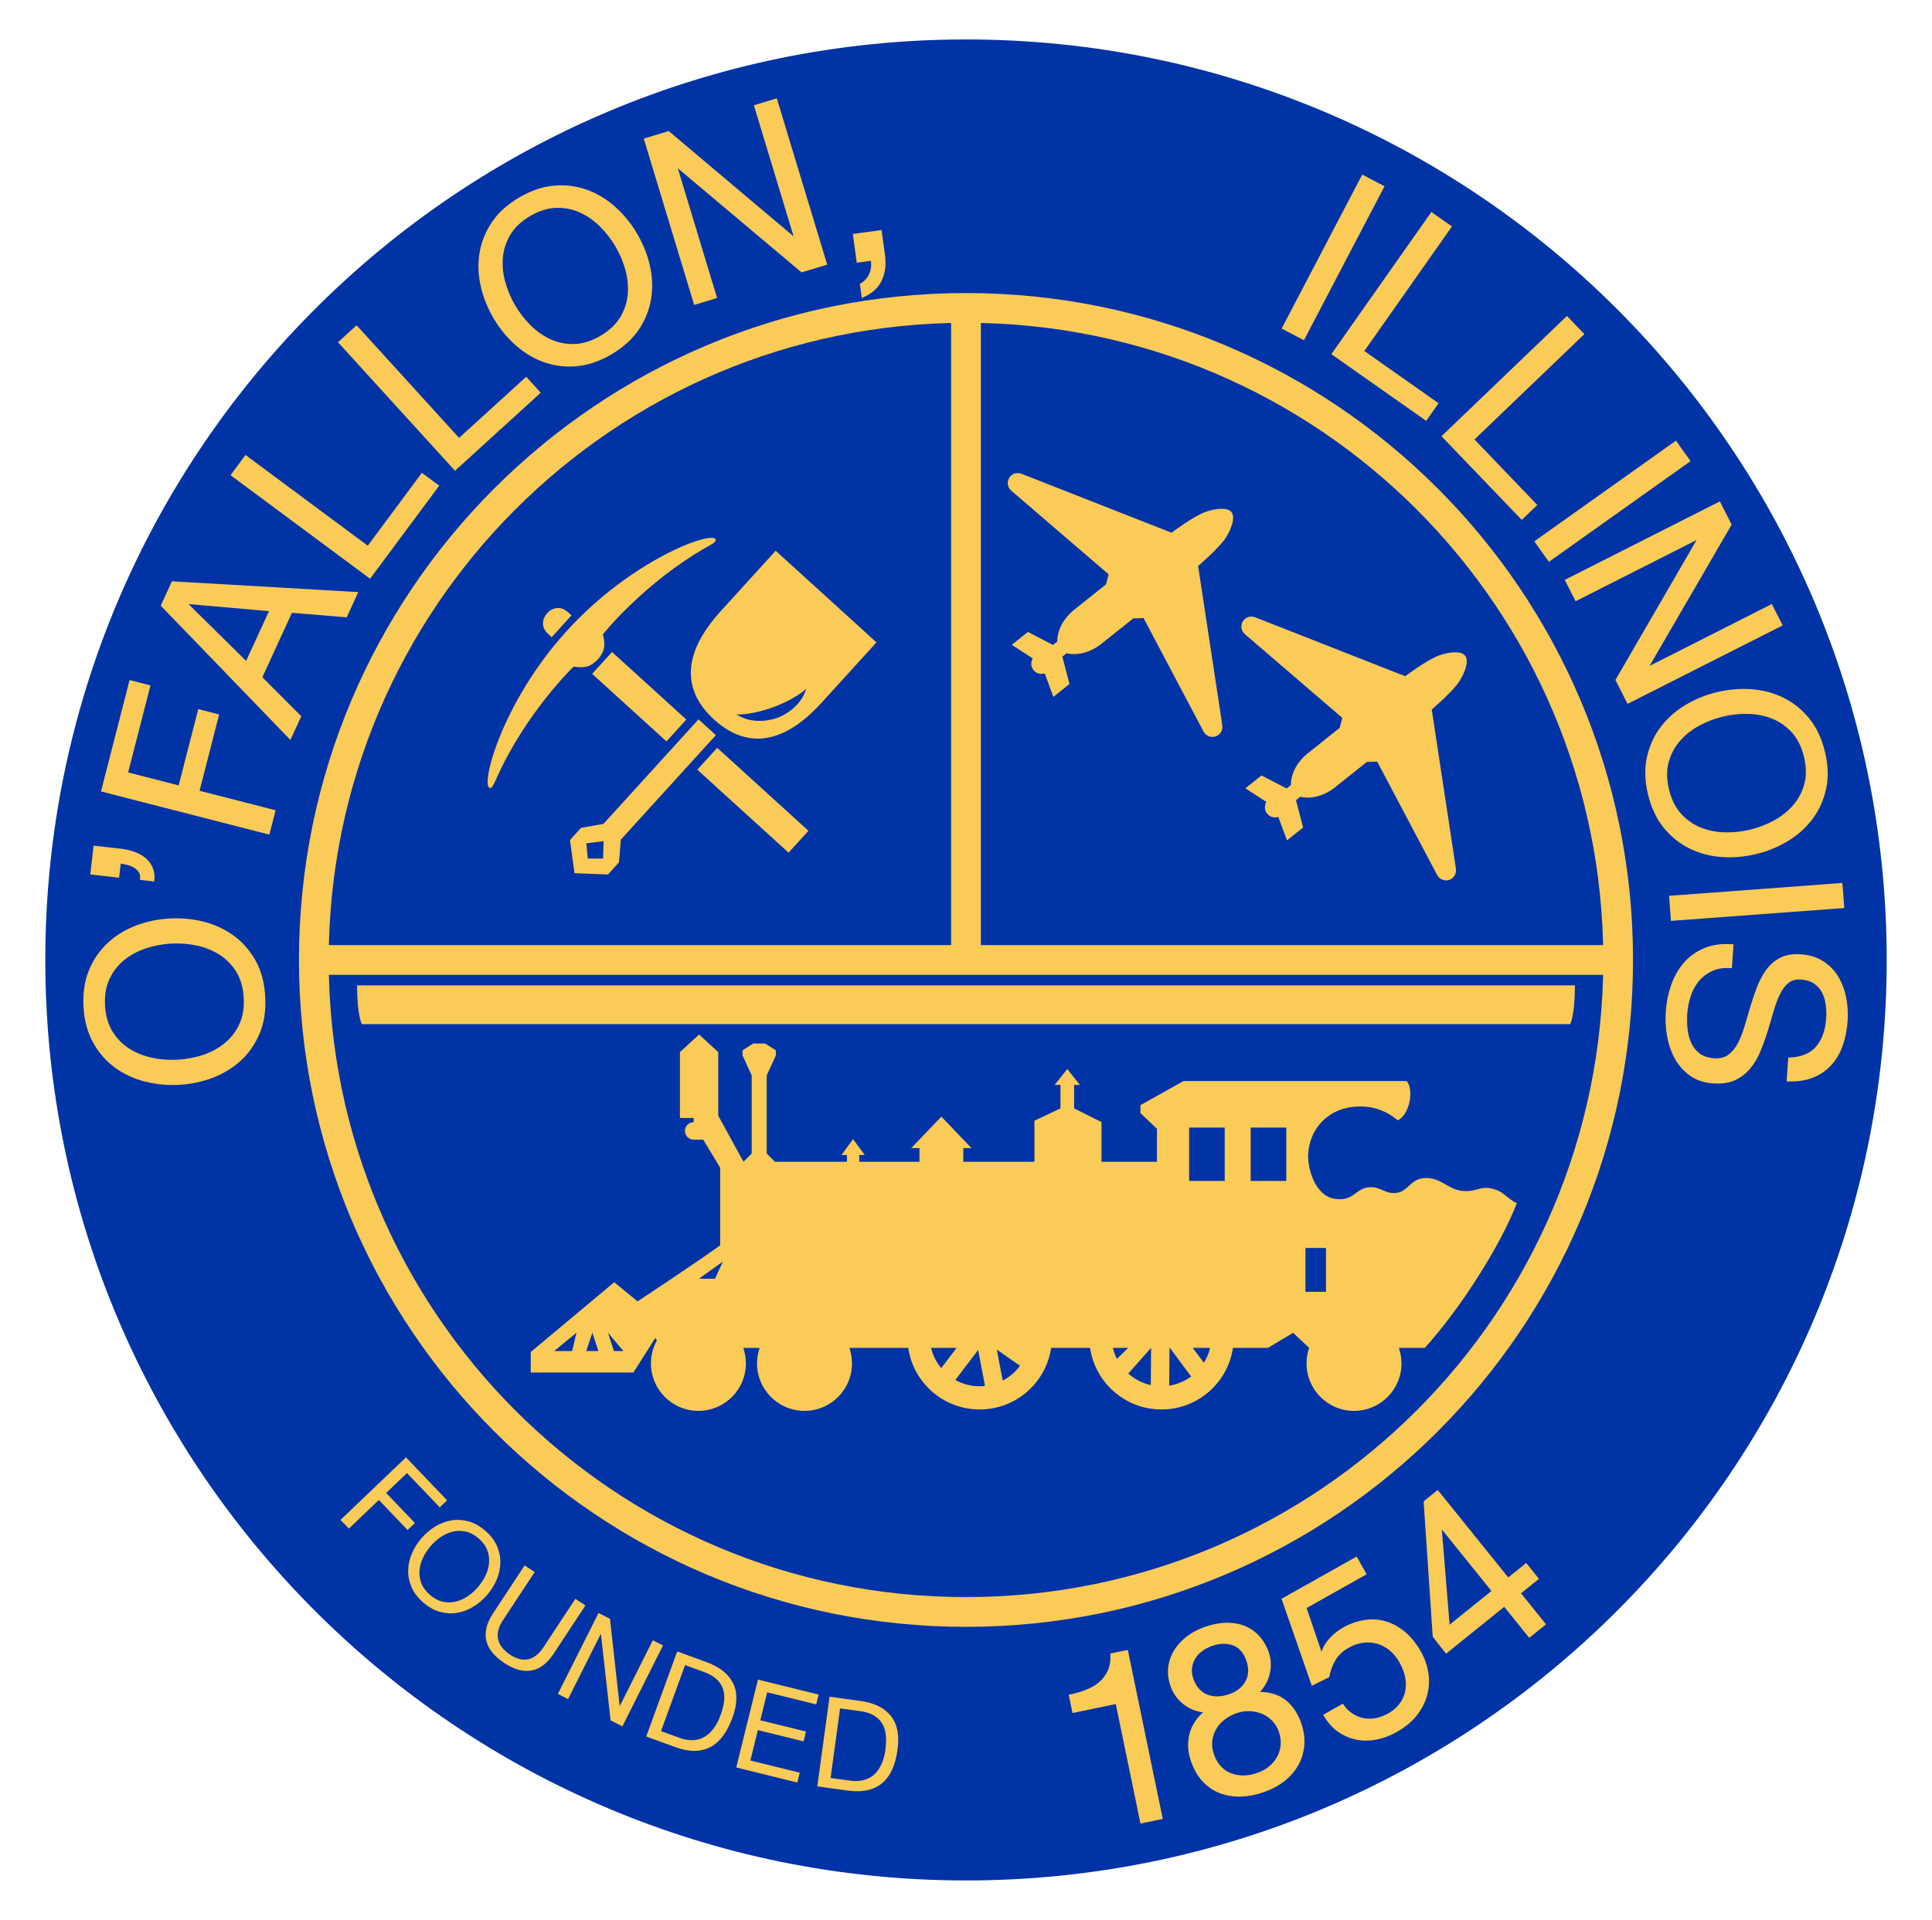 <?xml version="1.0" encoding="utf-8"?>
<!-- Generator: Adobe Illustrator 14.0.0, SVG Export Plug-In . SVG Version: 6.00 Build 43363)  -->
<!DOCTYPE svg PUBLIC "-//W3C//DTD SVG 1.1//EN" "http://www.w3.org/Graphics/SVG/1.1/DTD/svg11.dtd">
<svg version="1.1" id="Layer_1" xmlns="http://www.w3.org/2000/svg" xmlns:xlink="http://www.w3.org/1999/xlink" x="0px" y="0px"
	 width="1322px" height="1314px" viewBox="0 0 1322 1314" enable-background="new 0 0 1322 1314" xml:space="preserve">
<g>
	<g>
		<path fill="#0033A6" d="M1291,657c0,347.946-282.06,630-630,630S31,1004.946,31,657C31,309.063,313.06,27,661,27
			S1291,309.063,1291,657z"/>
	</g>
	<g>
		<path fill="#FACB56" d="M759.817,1131.666l0.021,0.678c0.154,4.401-0.483,8.171-1.898,11.2c-1.416,3.038-3.409,5.656-5.927,7.787
			c-2.536,2.153-5.559,3.905-8.983,5.211c-3.487,1.328-7.173,2.396-10.961,3.174l-0.788,0.163l2.59,12.521l29.612-6.121
			l16.897,81.76l15.255-3.148l-23.909-115.688L759.817,1131.666z"/>
		<path fill="#FACB56" d="M879.016,1163.04c-4.555-3.321-10.221-5.029-16.844-5.082c3.236-3.503,5.456-7.571,6.611-12.12
			c1.312-5.191,1.061-10.396-0.754-15.475c-1.28-3.588-3.189-6.909-5.669-9.875c-2.508-2.995-5.631-5.387-9.278-7.113
			c-3.654-1.735-7.989-2.662-12.886-2.753l-0.59-0.006c-4.74,0-10.079,1.048-15.874,3.117c-4.297,1.531-8.236,3.656-11.705,6.315
			c-3.484,2.658-6.362,5.788-8.557,9.304c-2.194,3.521-3.569,7.452-4.087,11.683c-0.515,4.235,0.044,8.683,1.664,13.225
			c1.808,5.082,4.953,9.313,9.341,12.578c3.849,2.869,8.161,4.576,12.842,5.091c-4.684,4.194-7.801,9.122-9.275,14.669
			c-1.629,6.108-1.253,12.565,1.111,19.188c2.015,5.649,4.796,10.327,8.262,13.896c3.468,3.569,7.479,6.203,11.921,7.822
			c3.867,1.419,8.067,2.138,12.484,2.138c0.631,0,1.265-0.013,1.905-0.04c5.088-0.229,10.364-1.307,15.682-3.205
			c5.11-1.821,9.709-4.329,13.667-7.449c3.971-3.133,7.138-6.783,9.411-10.852c2.281-4.07,3.656-8.65,4.087-13.606
			c0.424-4.954-0.327-10.177-2.235-15.525C887.776,1172.033,883.997,1166.675,879.016,1163.04z M815.646,1141.758
			c0.279-2.308,0.992-4.47,2.119-6.423c1.133-1.946,2.702-3.685,4.664-5.163c1.997-1.497,4.322-2.722,6.909-3.645
			c2.818-1.008,5.543-1.52,8.092-1.52c2.122,0,4.179,0.355,6.121,1.052c4.21,1.51,7.305,4.969,9.197,10.277
			c1.902,5.326,1.761,10.095-0.421,14.175c-2.188,4.103-5.857,7.098-10.904,8.905c-2.596,0.923-5.198,1.454-7.734,1.573
			c-2.521,0.109-4.878-0.214-7.044-0.995c-2.153-0.782-4.118-2.063-5.839-3.814c-1.729-1.748-3.126-4.093-4.152-6.968
			C815.706,1146.557,815.367,1144.049,815.646,1141.758z M829.461,1191.937c0.258-2.875,1.093-5.603,2.483-8.107
			c1.396-2.508,3.293-4.743,5.634-6.639c2.352-1.909,5.17-3.456,8.372-4.599c2.733-0.971,5.503-1.463,8.233-1.463l0.794,0.013
			c3.014,0.104,5.87,0.703,8.488,1.786c2.62,1.076,4.969,2.671,6.983,4.733c2.021,2.068,3.544,4.517,4.526,7.275
			c1.064,2.988,1.522,5.942,1.362,8.78c-0.15,2.834-0.875,5.55-2.153,8.067c-1.277,2.526-3.072,4.809-5.333,6.789
			c-2.27,1.99-5.031,3.572-8.211,4.702c-6.599,2.354-12.723,2.474-18.25,0.352c-5.475-2.104-9.398-6.388-11.661-12.731
			C829.634,1197.832,829.207,1194.815,829.461,1191.937z"/>
		<path fill="#FACB56" d="M972.409,1130.614c-3.309-5.886-7.126-10.609-11.351-14.037c-4.234-3.431-8.755-5.816-13.438-7.088
			c-4.689-1.271-9.559-1.494-14.468-0.649c-4.878,0.831-9.662,2.552-14.213,5.113c-3.497,1.965-6.721,4.586-9.587,7.794
			c-2.404,2.696-4.108,5.628-5.091,8.738l-10.192-29.924l41.082-23.111l-6.833-12.145l-51.413,28.925l20.714,59.521l11.96-5.893
			l0.072-0.398c0.75-4.09,2.172-7.892,4.222-11.307c2.03-3.377,5.019-6.193,8.886-8.368c3.331-1.871,6.712-3.035,10.055-3.459
			c3.343-0.431,6.566-0.191,9.608,0.703c3.038,0.888,5.892,2.414,8.481,4.535c2.586,2.119,4.824,4.838,6.651,8.083
			c2.2,3.911,3.585,7.688,4.108,11.219c0.527,3.525,0.39,6.827-0.404,9.813c-0.798,2.982-2.201,5.697-4.178,8.073
			c-1.99,2.396-4.404,4.397-7.167,5.951c-2.966,1.664-5.958,2.763-8.886,3.259c-1.325,0.226-2.646,0.342-3.928,0.342
			c-1.534,0-3.057-0.166-4.522-0.492c-2.688-0.597-5.198-1.692-7.468-3.256c-2.272-1.566-4.219-3.563-5.788-5.926l-0.411-0.625
			l-13.542,7.618l0.418,0.706c2.722,4.614,6.033,8.303,9.841,10.968c3.819,2.671,8.02,4.47,12.48,5.346
			c2.2,0.437,4.46,0.659,6.72,0.659c2.311,0,4.684-0.232,7.051-0.69c4.655-0.895,9.269-2.621,13.717-5.123
			c5.989-3.365,10.757-7.342,14.176-11.821c3.421-4.476,5.767-9.229,6.975-14.128c1.202-4.9,1.399-9.91,0.587-14.882
			C976.521,1139.701,974.863,1134.975,972.409,1130.614z"/>
		<path fill="#FACB56" d="M1040.781,1090.479l12.283-9.9l-8.742-10.851l-12.282,9.899l-48.262-59.878l-9.652,7.778l6.24,92.709
			l9.135,11.569l39.792-32.07l17.117,21.241l11.488-9.26L1040.781,1090.479z M1020.548,1088.889l-28.643,23.087l-5.302-65.206
			L1020.548,1088.889z"/>
	</g>
	<g>
		<path fill="#FACB56" d="M305.928,1026.834l-5.016,4.797l-22.431-23.454l-14.238,13.61l19.668,20.569l-5.016,4.796l-19.669-20.566
			l-20.503,19.606l-5.701-5.958l44.78-42.813L305.928,1026.834z"/>
		<path fill="#FACB56" d="M297.629,1044.864c3.478-2.159,7.145-3.575,10.992-4.244c3.843-0.671,7.754-0.483,11.733,0.56
			c3.98,1.045,7.842,3.164,11.577,6.359s6.428,6.68,8.079,10.446c1.645,3.77,2.436,7.605,2.373,11.507
			c-0.063,3.905-0.892,7.744-2.479,11.521c-1.595,3.776-3.767,7.27-6.511,10.478c-2.743,3.211-5.856,5.896-9.341,8.055
			s-7.15,3.572-10.993,4.244c-3.848,0.668-7.759,0.48-11.739-0.563c-3.98-1.042-7.835-3.16-11.57-6.356
			c-3.741-3.198-6.435-6.68-8.08-10.449c-1.65-3.77-2.441-7.605-2.379-11.507c0.069-3.902,0.897-7.741,2.486-11.518
			c1.595-3.779,3.76-7.27,6.51-10.48C291.03,1049.708,294.145,1047.021,297.629,1044.864z M289.468,1066.087
			c-1.356,2.834-2.173,5.738-2.43,8.714c-0.258,2.976,0.163,5.904,1.274,8.795c1.104,2.888,3.089,5.553,5.945,7.998
			c2.862,2.445,5.801,3.99,8.826,4.634c3.026,0.646,5.989,0.611,8.884-0.11c2.9-0.716,5.638-1.968,8.23-3.751
			c2.593-1.78,4.896-3.857,6.931-6.234c2.034-2.373,3.723-4.978,5.085-7.81c1.355-2.834,2.166-5.744,2.423-8.717
			c0.264-2.973-0.163-5.904-1.268-8.792c-1.111-2.888-3.089-5.553-5.952-8.001c-2.856-2.439-5.794-3.986-8.826-4.634
			c-3.02-0.643-5.983-0.608-8.877,0.11c-2.9,0.722-5.644,1.968-8.236,3.751c-2.587,1.783-4.897,3.861-6.932,6.234
			C292.519,1060.65,290.823,1063.252,289.468,1066.087z"/>
		<path fill="#FACB56" d="M363.697,1143.286c-5.719,1.014-11.847-0.631-18.369-4.925c-3.333-2.197-6.064-4.549-8.192-7.057
			c-2.116-2.505-3.547-5.179-4.275-8.014c-0.729-2.834-0.753-5.829-0.063-8.978s2.159-6.438,4.419-9.872l21.766-33.05l6.887,4.536
			l-21.765,33.05c-3.058,4.64-4.138,8.965-3.246,12.979c0.885,4.018,3.647,7.549,8.287,10.606c4.4,2.895,8.531,3.901,12.405,3.022
			c3.867-0.882,7.332-3.641,10.383-8.28l21.766-33.05l6.887,4.536l-21.765,33.05
			C374.464,1138.462,369.423,1142.275,363.697,1143.286z"/>
		<path fill="#FACB56" d="M417.386,1107.895l6.611,59.562l0.156,0.078l22.554-44.918l6.98,3.51l-27.813,55.387l-8.067-4.053
			l-6.61-58.98l-0.157-0.079l-22.324,44.451l-6.981-3.51l27.817-55.384L417.386,1107.895z"/>
		<path fill="#FACB56" d="M483.37,1137.548c8.971,3.268,15.042,8.064,18.218,14.396c3.174,6.325,3.058,14.163-0.345,23.514
			c-1.783,4.894-3.905,9.031-6.369,12.412c-2.464,3.384-5.308,5.948-8.531,7.699c-3.224,1.749-6.85,2.662-10.877,2.734
			c-4.03,0.069-8.459-0.772-13.303-2.536l-19.977-7.276l21.207-58.218L483.37,1137.548z M468.529,1190.465
			c1.355,0.339,2.859,0.518,4.517,0.536c1.654,0.02,3.381-0.197,5.176-0.652c1.799-0.455,3.575-1.315,5.33-2.583
			c1.755-1.271,3.459-3.036,5.116-5.296c1.651-2.26,3.137-5.183,4.442-8.773c1.265-3.478,2.056-6.714,2.379-9.709
			c0.32-2.991,0.051-5.722-0.804-8.189c-0.854-2.464-2.319-4.661-4.388-6.585c-2.069-1.921-4.9-3.538-8.488-4.847l-13.045-4.749
			l-16.451,45.172l12.882,4.69C466.064,1189.799,467.176,1190.126,468.529,1190.465z"/>
		<path fill="#FACB56" d="M560.177,1159.781l-1.667,6.739l-33.53-8.277l-4.724,19.123l31.258,7.719l-1.664,6.739l-31.258-7.716
			l-5.139,20.808l33.785,8.344l-1.667,6.739l-41.782-10.317l14.854-60.155L560.177,1159.781z"/>
		<path fill="#FACB56" d="M588.679,1164.126c9.454,1.287,16.401,4.687,20.849,10.198c4.445,5.509,5.995,13.193,4.652,23.049
			c-0.703,5.161-1.899,9.652-3.591,13.479c-1.689,3.826-3.924,6.937-6.702,9.332c-2.778,2.395-6.127,4.056-10.048,4.979
			c-3.921,0.926-8.431,1.038-13.532,0.342l-21.063-2.869l8.369-61.382L588.679,1164.126z M585.398,1218.979
			c1.394,0.041,2.903-0.104,4.526-0.433c1.623-0.336,3.262-0.917,4.922-1.739c1.657-0.825,3.211-2.043,4.655-3.657
			c1.45-1.613,2.737-3.697,3.876-6.256c1.14-2.561,1.966-5.731,2.48-9.514c0.502-3.666,0.593-6.997,0.267-9.991
			c-0.317-2.991-1.161-5.604-2.521-7.832s-3.255-4.062-5.685-5.502c-2.433-1.441-5.541-2.417-9.323-2.936l-13.751-1.877
			l-6.498,47.631l13.582,1.852C582.85,1218.851,584.008,1218.935,585.398,1218.979z"/>
	</g>
	<g>
		<path fill="#FACB56" d="M661,200.571c-252.076,0-456.429,204.352-456.429,456.429c0,252.076,204.353,456.429,456.429,456.429
			S1117.429,909.076,1117.429,657C1117.429,404.923,913.076,200.571,661,200.571z M661,1093.069
			c-240.833,0-436.069-195.236-436.069-436.069S420.167,220.931,661,220.931S1097.072,416.167,1097.072,657
			S901.833,1093.069,661,1093.069z"/>
	</g>
	<g>
		<rect x="214.751" y="646.823" fill="#FACB56" width="892.498" height="20.359"/>
	</g>
	<g>
		<rect x="650.82" y="208.064" fill="#FACB56" width="20.359" height="448.936"/>
	</g>
	<g>
		<path fill="#FACB56" d="M244.349,674.408c0,20.629,3.208,26.524,3.208,26.524h826.881c0,0,3.214-5.896,3.214-26.524H244.349z"/>
	</g>
	<g>
		<path fill="#FACB56" d="M175.009,657.675c-3.808-6.893-8.783-12.641-14.791-17.088c-6.005-4.445-12.889-7.697-20.459-9.668
			c-7.571-1.968-15.463-2.75-23.502-2.31c-8.045,0.433-15.823,2.053-23.115,4.815c-7.323,2.775-13.814,6.749-19.301,11.806
			c-5.506,5.076-9.837,11.325-12.876,18.576c-3.048,7.261-4.338,15.701-3.836,25.087c0.502,9.373,2.693,17.626,6.501,24.524
			c3.811,6.894,8.786,12.645,14.794,17.089c6.001,4.441,12.882,7.693,20.459,9.661c6.19,1.617,12.638,2.437,19.17,2.437
			c1.434,0,2.878-0.041,4.329-0.116c8.036-0.437,15.814-2.06,23.109-4.824c7.32-2.772,13.817-6.74,19.311-11.8
			c5.493-5.066,9.825-11.315,12.873-18.576s4.338-15.701,3.833-25.087C181.001,672.814,178.813,664.564,175.009,657.675z
			 M163.652,701.219c-2.452,5.156-5.876,9.511-10.177,12.945c-4.322,3.452-9.326,6.12-14.869,7.926
			c-5.563,1.805-11.335,2.881-17.154,3.195c-1.199,0.065-2.392,0.097-3.588,0.097h-0.003c-4.617,0-9.26-0.486-13.805-1.444
			c-5.697-1.192-10.955-3.305-15.632-6.274c-4.646-2.956-8.519-6.925-11.504-11.786c-2.979-4.854-4.68-10.836-5.057-17.783
			c-0.37-6.939,0.678-13.07,3.126-18.218c2.448-5.161,5.87-9.518,10.173-12.951c4.322-3.453,9.323-6.118,14.869-7.92
			c5.556-1.808,11.325-2.888,17.151-3.202c1.205-0.063,2.411-0.094,3.616-0.094c4.589,0,9.228,0.483,13.78,1.438
			c5.703,1.199,10.961,3.308,15.632,6.281c4.643,2.954,8.513,6.918,11.504,11.783c2.982,4.854,4.684,10.836,5.058,17.785
			C167.148,689.938,166.098,696.067,163.652,701.219z"/>
		<path fill="#FACB56" d="M82.598,591.11c1.538,0.207,3.107,0.518,4.677,0.929c1.771,0.458,3.362,1.143,4.728,2.034
			c1.331,0.863,2.37,1.909,3.092,3.102c0.694,1.139,0.945,2.562,0.756,4.219l-0.094,0.797l9.769,1.117l0.088-0.8
			c0.361-3.173-0.013-6.08-1.108-8.635c-1.089-2.536-2.703-4.727-4.799-6.523c-2.082-1.776-4.596-3.214-7.465-4.269
			c-2.85-1.055-5.977-1.783-9.291-2.166l-18.928-2.153l-2.248,19.725l19.725,2.248L82.598,591.11z"/>
		<polygon fill="#FACB56" points="149.954,488.981 135.659,485.315 122.255,537.535 87.677,528.658 102.958,469.118 88.663,465.445 
			69.101,541.672 184.325,571.241 188.606,554.561 136.551,541.201 		"/>
		<path fill="#FACB56" d="M109.976,414.535l88.738,91.893l7.442-16.219l-26.631-26.697l20.243-44.099l37.47,3.092l7.926-17.268
			l-127.529-7.386L109.976,414.535z M184.059,418.261l-15.642,34.077l-39.394-38.885L184.059,418.261z"/>
		<polygon fill="#FACB56" points="251.655,373.483 167.987,311.383 157.726,325.213 253.241,396.103 300.529,332.398 288.68,323.6 
					"/>
		<polygon fill="#FACB56" points="314.14,299.684 244.003,222.629 231.265,234.221 311.337,322.184 370.013,268.774 
			360.078,257.867 		"/>
		<path fill="#FACB56" d="M436.025,160.038c-4.068-6.946-9.072-13.114-14.879-18.332c-5.813-5.236-12.317-9.191-19.336-11.752
			c-7.025-2.562-14.552-3.547-22.409-2.929c-7.854,0.618-15.945,3.34-24.054,8.089c-8.111,4.755-14.445,10.484-18.821,17.026
			c-4.379,6.548-7.207,13.604-8.399,20.975c-1.199,7.37-0.936,14.979,0.784,22.613c1.714,7.618,4.646,15.001,8.714,21.948
			c4.068,6.943,9.078,13.111,14.879,18.331c5.819,5.236,12.326,9.188,19.336,11.746c5.656,2.065,11.658,3.111,17.839,3.111
			c1.51,0,3.035-0.06,4.573-0.185c7.86-0.619,15.952-3.34,24.051-8.089c8.104-4.746,14.439-10.472,18.821-17.016
			c4.375-6.542,7.207-13.601,8.406-20.984c1.195-7.374,0.929-14.982-0.791-22.61C443.025,174.364,440.093,166.981,436.025,160.038z
			 M377.051,232.334c-5.051-2.26-9.712-5.487-13.858-9.589c-4.166-4.122-7.767-8.758-10.704-13.777
			c-2.941-5.022-5.227-10.431-6.78-16.075c-1.554-5.616-2.087-11.259-1.588-16.774c0.499-5.478,2.247-10.738,5.201-15.623
			c2.947-4.878,7.483-9.131,13.484-12.647c5.999-3.516,11.929-5.393,17.629-5.578c0.439-0.012,0.876-0.022,1.312-0.022
			c5.224,0,10.221,1.052,14.86,3.13c5.041,2.253,9.702,5.477,13.852,9.583c4.166,4.128,7.77,8.761,10.707,13.777
			c2.938,5.019,5.221,10.428,6.78,16.075c1.551,5.628,2.084,11.272,1.585,16.774c-0.499,5.484-2.247,10.742-5.201,15.629
			c-2.947,4.872-7.483,9.125-13.484,12.641c-5.996,3.512-11.929,5.393-17.622,5.581
			C387.522,235.624,382.073,234.582,377.051,232.334z"/>
		<polygon fill="#FACB56" points="515.843,72.031 543.032,161.765 457.906,89.971 457.574,89.688 440.501,94.861 474.76,207.936 
			474.992,208.705 490.687,203.946 463.786,115.157 548.487,186.437 566.028,181.119 531.537,67.279 		"/>
		<path fill="#FACB56" d="M605.585,174.691l-2.351-17.243l-19.666,2.681l2.681,19.669l9.649-1.315
			c0.166,1.039,0.226,2.185,0.182,3.422c-0.053,1.519-0.349,3.044-0.876,4.526c-0.527,1.469-1.34,2.906-2.413,4.263
			c-1.055,1.331-2.377,2.429-3.924,3.264l-0.49,0.264l1.331,9.756l0.979-0.439c6.196-2.769,10.497-6.736,12.782-11.79
			C605.729,186.744,606.441,181.006,605.585,174.691z"/>
	</g>
	<g>
		<polygon fill="#FACB56" points="947.385,127.481 932.133,119.496 877.346,224.167 876.973,224.879 892.234,232.862 
			947.015,128.19 		"/>
		<polygon fill="#FACB56" points="993.057,155.656 993.521,154.997 979.438,145.09 911.447,241.732 910.982,242.389 
			975.887,288.044 984.378,275.975 933.564,240.226 		"/>
		<polygon fill="#FACB56" points="1008.928,300.782 1084.131,228.662 1072.215,216.231 986.361,298.566 1041.284,355.83 
			1051.925,345.613 		"/>
		<polygon fill="#FACB56" points="1156.797,315.604 1146.818,301.57 1050.531,370.021 1049.875,370.486 1059.857,384.52 
			1156.142,316.069 		"/>
		<polygon fill="#FACB56" points="1212.413,413.398 1128.751,455.74 1184.693,359.443 1184.913,359.066 1176.861,343.149 
			1070.715,396.866 1078.119,411.5 1160.906,369.604 1105.61,465.012 1105.391,465.389 1113.668,481.752 1219.818,428.032 		"/>
		<path fill="#FACB56" d="M1156.213,580.796c6.709,3.271,14.069,5.213,21.879,5.769c1.776,0.125,3.551,0.191,5.33,0.191
			c6.023,0,12.142-0.741,18.188-2.2c7.828-1.893,15.177-4.906,21.847-8.956c6.692-4.059,12.352-9.15,16.828-15.126
			c4.482-5.983,7.603-12.917,9.272-20.607c1.67-7.7,1.396-16.234-0.807-25.359c-2.207-9.128-5.86-16.844-10.864-22.933
			c-5.007-6.08-10.948-10.823-17.663-14.097c-6.705-3.274-14.065-5.214-21.878-5.772c-7.794-0.552-15.692,0.119-23.523,2.012
			c-7.807,1.886-15.155,4.9-21.841,8.955c-6.695,4.062-12.355,9.153-16.828,15.124c-4.479,5.983-7.596,12.914-9.27,20.61
			c-1.673,7.7-1.402,16.235,0.807,25.36c2.207,9.131,5.86,16.847,10.861,22.93C1143.557,572.779,1149.499,577.525,1156.213,580.796z
			 M1142.031,540.303c-1.635-6.755-1.723-12.977-0.26-18.485c1.472-5.521,4.043-10.428,7.643-14.586
			c3.616-4.181,8.052-7.716,13.178-10.5c5.129-2.791,10.606-4.9,16.278-6.275c5.146-1.243,10.443-1.871,15.751-1.871
			c0.531,0,1.062,0.006,1.595,0.019c5.826,0.138,11.382,1.256,16.515,3.321c5.106,2.059,9.637,5.248,13.463,9.486
			c3.816,4.231,6.579,9.8,8.211,16.561c1.636,6.761,1.721,12.983,0.258,18.482c-1.469,5.521-4.04,10.431-7.637,14.59
			c-3.619,4.178-8.055,7.709-13.178,10.5c-5.145,2.793-10.622,4.903-16.278,6.271c-5.66,1.366-11.508,1.987-17.35,1.855
			c-5.829-0.138-11.385-1.256-16.514-3.321c-5.11-2.062-9.64-5.254-13.466-9.492
			C1146.426,552.627,1143.664,547.055,1142.031,540.303z"/>
		
			<rect x="1142.429" y="608.073" transform="matrix(-0.997 0.074 -0.074 -0.997 2445.963 1143.174)" fill="#FACB56" width="118.95" height="17.223"/>
		<path fill="#FACB56" d="M1263.293,682.843c-1.027-5.248-2.838-10.063-5.378-14.308c-2.562-4.269-6.005-7.834-10.235-10.597
			c-4.247-2.769-9.448-4.388-15.463-4.809c-5.48-0.383-10.186,0.401-14.009,2.345c-3.799,1.93-7.016,4.677-9.567,8.161
			c-2.521,3.431-4.662,7.421-6.363,11.858c-1.695,4.439-3.239,8.98-4.583,13.498c-1.365,4.573-2.699,9.065-3.995,13.482
			c-1.278,4.34-2.838,8.252-4.637,11.629c-1.771,3.318-3.961,5.951-6.507,7.826c-2.499,1.826-5.713,2.614-9.536,2.354
			c-4.084-0.282-7.408-1.359-9.885-3.198c-2.495-1.861-4.432-4.229-5.747-7.041c-1.344-2.853-2.223-6.077-2.621-9.577
			c-0.399-3.521-0.478-7.057-0.239-10.5c0.305-4.375,1.146-8.598,2.499-12.549c1.347-3.911,3.262-7.346,5.697-10.208
			c2.423-2.847,5.459-5.104,9.021-6.714c3.54-1.602,7.743-2.235,12.518-1.912l0.804,0.057l1.143-16.36l-0.8-0.056
			c-7.227-0.502-13.61,0.376-19.076,2.621c-5.462,2.241-10.142,5.541-13.908,9.804c-3.748,4.25-6.702,9.348-8.773,15.148
			c-2.065,5.778-3.35,12.053-3.808,18.648c-0.377,5.402-0.094,10.948,0.845,16.482c0.938,5.556,2.692,10.719,5.207,15.353
			c2.53,4.655,5.995,8.613,10.302,11.765c4.335,3.174,9.756,5.01,16.109,5.453c1.062,0.074,2.091,0.112,3.089,0.112
			c4.586,0,8.61-0.798,11.963-2.37c4.067-1.908,7.564-4.627,10.39-8.08c2.803-3.421,5.142-7.407,6.949-11.84
			c1.796-4.388,3.422-8.924,4.838-13.484c1.422-4.576,2.756-9.078,3.999-13.501c1.227-4.354,2.681-8.28,4.325-11.674
			c1.604-3.33,3.578-5.979,5.873-7.872c2.216-1.83,5.069-2.618,8.428-2.401c3.67,0.261,6.715,1.187,9.043,2.756
			c2.342,1.569,4.185,3.601,5.479,6.04c1.306,2.467,2.181,5.298,2.599,8.405c0.427,3.136,0.527,6.36,0.305,9.58
			c-0.556,7.879-2.866,14.292-6.868,19.063c-3.965,4.724-10.133,7.257-18.335,7.533l-0.722,0.025l-1.143,16.31l0.832,0.031
			c6.538,0.22,12.336-0.634,17.227-2.58c4.891-1.949,9.097-4.837,12.502-8.579c3.391-3.734,6.023-8.221,7.829-13.331
			c1.795-5.081,2.922-10.729,3.349-16.787C1264.636,693.443,1264.31,688.054,1263.293,682.843z"/>
	</g>
	<path fill="#FACB56" d="M477.965,492.334l-65.052,71.543l-15.324,2.715l-7.568,8.325l2.197,16.238l0.87,6.466h0.003l6.202,0.242
		l4.281,0.172v-0.003l12.405,0.493l7.571-8.324l1.249-15.513l65.052-71.543L477.965,492.334z M412.665,587.588h-10.453
		l-0.991-10.406l11.802-1.484L412.665,587.588z"/>
	<path fill="#FACB56" d="M530.762,376.93l-2.523,2.775c0,0-11.498,12.647-22.164,24.374c-4.558,5.013-8.965,9.856-12.255,13.479
		c-10.992,12.091-38.452,44.686-5.16,74.958c33.292,30.272,63.14-0.157,74.129-12.245c3.899-4.284,9.357-10.286,14.778-16.25
		c9.879-10.861,19.644-21.603,19.644-21.603l2.524-2.774L530.762,376.93z M531.938,491.282c-2.712,0.995-16.184,5.32-28.012-2.351
		c6.874,0.452,17.49-2.087,25.31-4.966c7.813-2.888,17.537-7.851,22.472-12.65C547.696,484.829,534.642,490.281,531.938,491.282z"/>
	<path fill="#FACB56" d="M380.698,416.208c-2.147,0.273-4.376,1.425-6.253,3.49s-2.815,4.389-2.882,6.554
		c-0.138,4.335,2.084,6.41,5.889,9.872l6.814-7.496l6.815-7.493C387.277,417.674,384.998,415.662,380.698,416.208z"/>
	
		<rect x="427.129" y="442.445" transform="matrix(0.673 -0.74 0.74 0.673 -209.681 479.503)" fill="#FACB56" width="20.221" height="68.704"/>
	
		<rect x="504.864" y="505.291" transform="matrix(0.673 -0.74 0.74 0.673 -236.535 560.323)" fill="#FACB56" width="20.221" height="84.375"/>
	<path fill="#FACB56" d="M387.805,431.846c-44.015,48.277-58.912,104.775-52.841,107.374c1.55,0.656,2.9-2.32,4.388-5.688
		c20.209-45.662,53.111-77.271,53.111-77.271c7.458,0.986,10.914,0.283,15.174-3.591c0,0,1.067-0.941,1.487-1.438
		c0.459-0.468,1.294-1.62,1.294-1.62c3.449-4.608,3.816-8.114,2.128-15.444c0,0,28.351-35.75,71.892-60.199
		c3.214-1.802,6.049-3.428,5.245-4.909C486.521,363.267,431.688,383.453,387.805,431.846z"/>
	<path fill="#FACB56" d="M1037.935,823.478c-3.745-1.776-5.851-3.867-9.006-6.266c-3.154-2.398-9.382-5.519-16.413-3.666
		c-5.252,1.388-6.287,1.751-10.415,1.619c-11.392-0.357-15.817-9.831-27.792-8.845c-9.191,0.753-10.817,9.084-18.715,10.101
		c-8.192,1.049-10.779-4.787-19.38-3.805c-4.536,0.519-7.282,3.271-11.005,5.776c-2.982,1.758-6.467,3.013-12.261,2.021
		c-13.096-2.235-18.482-20.799-17.792-30.913c1.274-19.04,16.8-34.798,41.208-31.841c11.909,1.443,20.052,9.115,20.052,9.115
		c8.099-3.729,11.263-20.742,6.165-26.914H809.846l-29.512,16.518v5.443l11.325,10.685v22.619h-37.932v-27.164l-18.733-9.36v-16.065
		h3.968l-8.65-10.88l-8.651,10.88h3.974v16.065l-17.798,8.425v28.1h-48.691v-9.36h5.613l-20.611-21.552l-20.609,21.552h5.612v9.36
		h-41.196V790.5h3.748l-7.96-10.88l-7.967,10.88h3.754v4.626H530.26l-5.625-5.625v-53.456l6.259-13.654v-3.528l-7.313-4.665h-8.168
		l-7.308,4.665v3.528l6.26,13.654v53.456l-5.625,5.625l-17.252-31.521V720.08l-13.121-12.053l-13.108,12.053v45.075h9.367v2.618
		c-0.013,0.095-0.02,0.183-0.025,0.276c-3.277,0.031-5.926,2.693-5.926,5.977c0,3.309,2.674,5.977,5.977,5.977h6.554l11.576,19.16
		v53.168c-17.591,12.744-56.558,38.326-56.558,38.326l-15.914-13.108l-57.136,47.763v14.05h70.244l14.894-23.518l1.215,1.444
		c-2.624,4.689-4.118,10.095-4.118,15.852c0,17.93,14.546,32.476,32.488,32.476s32.494-14.546,32.494-32.476
		c0-3.729-0.634-7.308-1.782-10.635h11.181c-1.149,3.327-1.783,6.906-1.783,10.635c0,17.93,14.54,32.476,32.488,32.476
		c17.942,0,32.488-14.546,32.488-32.476c0-3.729-0.628-7.308-1.783-10.635h40.267c3.516,23.85,24.069,42.144,48.898,42.144
		c24.823,0,45.371-18.294,48.893-42.144h26.625c3.516,23.85,24.069,42.144,48.892,42.144c24.823,0,45.37-18.294,48.898-42.144
		h23.894l17.29-10.302l10.948,10.302c-1.155,3.327-1.783,6.906-1.783,10.635c0,17.93,14.54,32.476,32.477,32.476
		c17.948,0,32.487-14.546,32.487-32.476c0-3.729-0.628-7.308-1.782-10.635h17.754
		C1000.142,894.625,1026.91,851.897,1037.935,823.478 M391.506,924.677h-12.312l15.268-12.556L391.506,924.677z M401.154,924.677
		l4.162-12.556l4.156,12.556H401.154z M420.089,924.677l-4.087-12.556l10.553,12.556H420.089z M489.246,875.176h-10.961
		l16.366-11.727L489.246,875.176z M637.091,922.505h17.49l-10.534,13.861C640.757,932.393,638.327,927.69,637.091,922.505z
		 M670.363,948.778c-6.045,0-11.721-1.569-16.648-4.319l15.606-20.548l4.677,24.653
		C672.806,948.696,671.594,948.778,670.363,948.778z M686.121,944.911l-4.03-21.245l15.857,11.081
		C694.854,938.984,690.805,942.463,686.121,944.911z M764.281,930.026c-1.199-2.367-2.147-4.885-2.781-7.521h10.465L764.281,930.026
		z M787.446,947.962c-5.845-1.28-11.124-4.043-15.425-7.897l15.626-17.56L787.446,947.962z M800.04,948.357l0.22-25.853h0.238
		l14.559,19.574C810.719,945.281,805.608,947.491,800.04,948.357z M823.764,932.694l-7.577-10.189h11.859
		C827.18,926.165,825.71,929.593,823.764,932.694z M838.021,808.241h-24.346v-36.525h24.346V808.241z M880.165,808.241h-24.353
		v-36.525h24.353V808.241z M907.329,884.104h-14.05v-29.978h14.05V884.104z"/>
	<path fill="#FACB56" d="M984.582,448.638c-7.97,2.844-23.081,14.175-23.081,14.175l-39.205-15.403l-59.505-23.388l-4.291-1.651
		l0.019,0.032c-2.141-0.758-4.617-0.427-6.526,1.1c-2.935,2.342-3.424,6.628-1.076,9.579c0.313,0.389,0.659,0.736,1.032,1.037
		l-0.031,0.011l1.287,1.094h-0.003l65.29,56.098l-1.868,6.887l-10.11,8.061c0,0-5.597,4.476-11.874,9.488
		c-6.206,4.947-11.351,12.874-11.357,21.572l-2.903,2.315l-17.163-8.921l-11.04,8.805l14.339,9.326
		c-1.318,2.486-1.498,5.448,0.527,7.986l0.012-0.011c2.025,2.538,4.951,3.021,7.666,2.289l5.907,16.051l11.036-8.805l-4.881-18.719
		l2.904-2.315c8.478,1.927,17.352-1.329,23.555-6.279c6.28-5.007,11.89-9.469,11.89-9.469l10.104-8.065l-0.013-0.018l7.119-0.286
		l40.217,76.099l0.003-0.006l0.784,1.494l0.017-0.025c0.216,0.433,0.479,0.849,0.778,1.238c2.356,2.944,6.645,3.42,9.586,1.074
		c1.915-1.527,2.784-3.864,2.518-6.121l0.025,0.025l-0.653-4.545l-9.608-63.212l-6.331-41.643c0,0,14.401-12.228,18.943-19.359
		c3.854-6.071,6.715-13.969,3.893-17.509C999.687,445.185,991.347,446.216,984.582,448.638z"/>
	<path fill="#FACB56" d="M824.722,350.414c-7.97,2.844-23.081,14.175-23.081,14.175l-39.205-15.403l-59.506-23.388l-4.291-1.651
		l0.02,0.031c-2.141-0.758-4.617-0.427-6.526,1.1c-2.935,2.342-3.425,6.628-1.076,9.579c0.313,0.389,0.659,0.736,1.032,1.037
		l-0.031,0.011l1.287,1.094h-0.003l65.29,56.098l-1.868,6.887l-10.11,8.061c0,0-5.597,4.477-11.874,9.488
		c-6.206,4.947-11.351,12.874-11.357,21.572l-2.903,2.315l-17.164-8.921l-11.039,8.805l14.339,9.326
		c-1.318,2.486-1.498,5.447,0.527,7.985l0.012-0.011c2.025,2.538,4.95,3.021,7.666,2.289l5.907,16.051l11.036-8.805l-4.881-18.719
		l2.903-2.315c8.479,1.927,17.353-1.329,23.555-6.279c6.281-5.007,11.891-9.469,11.891-9.469l10.104-8.065l-0.013-0.018l7.119-0.285
		l40.217,76.099l0.003-0.006l0.784,1.494l0.016-0.025c0.217,0.433,0.48,0.849,0.779,1.238c2.356,2.944,6.645,3.42,9.586,1.074
		c1.915-1.527,2.784-3.864,2.518-6.121l0.025,0.025l-0.653-4.545l-9.608-63.212l-6.331-41.643c0,0,14.401-12.228,18.943-19.359
		c3.854-6.071,6.714-13.968,3.893-17.509C839.826,346.961,831.486,347.992,824.722,350.414z"/>
</g>
</svg>
